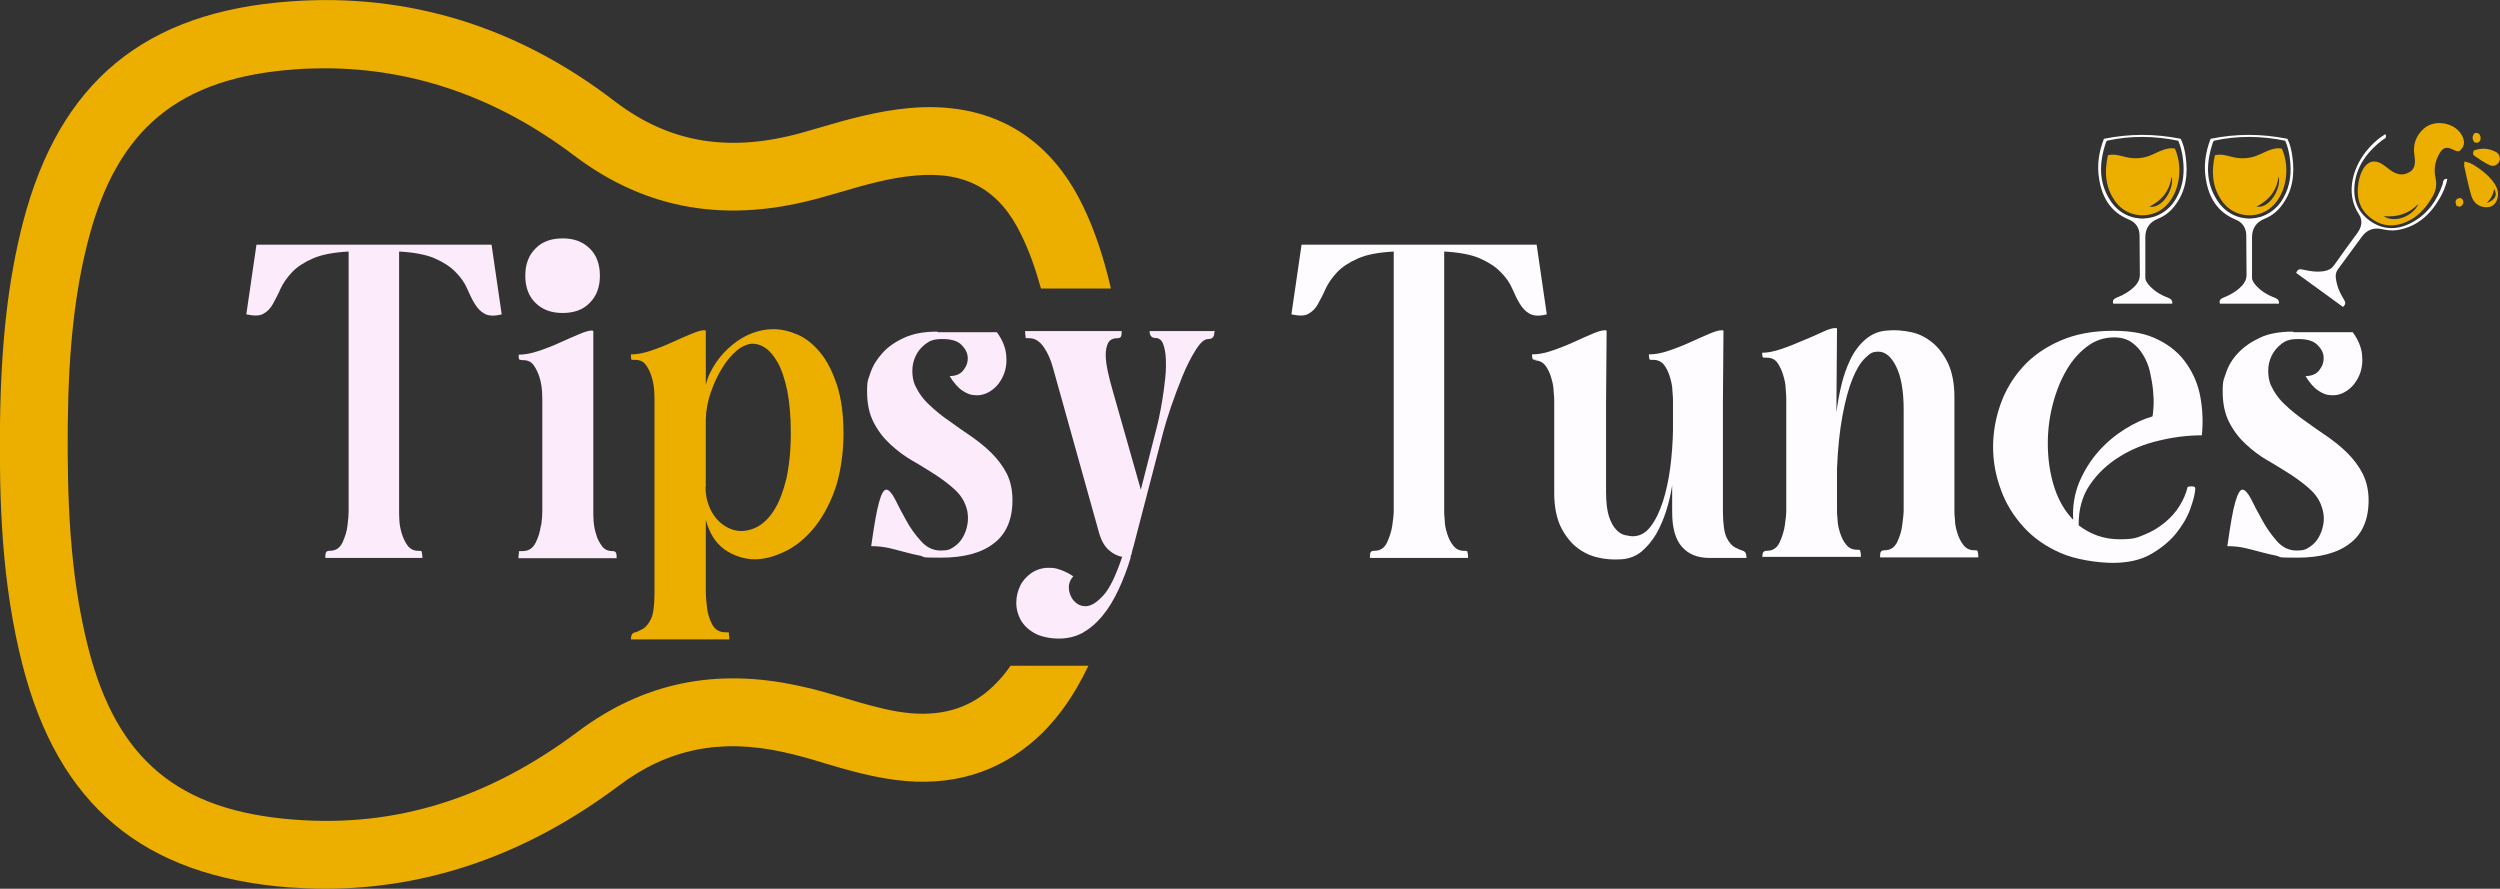 <svg xmlns="http://www.w3.org/2000/svg" id="b" viewBox="0 0 911.4 324"><rect x="0" y="0" width="911.4" height="324" fill="#333333" stroke="none"/><g id="c"><g><g><path d="M118.6,203.4c0-.8,0-1.4.2-1.9s.6-.7,1.4-.7c2.2,0,3.7-1,4.7-3.1.9-2,1.6-4.1,1.8-6.3.3-2.2.4-3.9.4-5.2v-94.5c-5.4.3-9.8,1.1-13,2.5-3.2,1.4-5.8,3.1-7.6,5s-3.2,3.9-4.2,6c-.9,2.1-1.9,3.9-2.8,5.6s-2.1,2.8-3.5,3.6c-1.4.8-3.5.8-6.2.2l3.7-25.4h85.7l3.7,25.4c-2.7.7-4.7.6-6.2-.2s-2.6-2-3.6-3.6-1.9-3.5-2.8-5.6-2.3-4.1-4.2-6c-1.8-1.9-4.4-3.6-7.6-5s-7.6-2.2-13-2.5v94.5c0,.8,0,2,.1,3.6s.4,3.2.9,4.8c.5,1.6,1.2,3.1,2.1,4.3.9,1.2,2.2,1.9,3.8,1.9s1.3.2,1.4.7c.1.4.2,1.1.2,1.9h-35.8,0Z" fill="#fbebfb"></path><g><path d="M197.2,191.5c-.3,2.2-.9,4.3-1.9,6.3s-2.5,3.1-4.7,3.1-1.3.2-1.4.7c-.1.4-.2,1.1-.2,1.9h35.8c0-.8,0-1.4-.2-1.9s-.6-.7-1.4-.7c-1.6,0-2.9-.6-3.8-1.9-.9-1.2-1.7-2.7-2.1-4.3-.5-1.6-.8-3.2-.9-4.8-.1-1.6-.1-2.8-.1-3.6v-65.2c.1-.4-.1-.6-.6-.6-.9,0-2.4.4-4.5,1.3s-4.5,1.9-7.1,3.1-5.2,2.2-7.9,3.1c-2.7.9-5.1,1.3-7.1,1.3,0,.8,0,1.3.1,1.6.1.2.6.4,1.5.4,1.7,0,3,.6,3.9,1.9s1.6,2.8,2.1,4.4c.5,1.7.8,3.4.9,5.1.1,1.7.1,2.9.1,3.7v40c0,1.3-.1,3-.4,5.2h0Z" fill="#fbebfb"></path><path d="M205.1,114.1c4.2,0,7.5-1.2,9.9-3.7,2.5-2.5,3.7-5.8,3.7-9.9s-1.2-7.5-3.7-9.9c-2.5-2.5-5.8-3.7-9.9-3.7s-7.5,1.2-9.9,3.7c-2.5,2.5-3.7,5.8-3.7,9.9s1.2,7.5,3.7,9.9c2.5,2.5,5.8,3.7,9.9,3.7Z" fill="#fbebfb"></path></g><path d="M341.9,121.1h21.5c2,2.7,3.1,5.4,3.4,8.1.3,2.7,0,5.2-.9,7.4-.9,2.2-2.2,4-4,5.4-1.8,1.4-3.7,2.1-5.8,2.1s-3.4-.5-5.1-1.6-3.3-2.9-4.8-5.4c2.2,0,3.9-.7,5-2.1s1.7-3,1.6-4.7c-.1-1.7-.9-3.2-2.3-4.6-1.4-1.4-3.7-2.1-6.9-2.1s-4.6.6-6.2,1.8c-1.6,1.2-2.8,2.7-3.6,4.4-.8,1.7-1.2,3.5-1.2,5.4s.3,3.6.9,5.1c1.3,2.8,3,5.2,5.3,7.3,2.2,2.1,4.6,4.1,7.3,5.9,2.6,1.9,5.3,3.8,8,5.6,2.7,1.9,5.2,3.9,7.4,6.1,2.2,2.2,4.1,4.7,5.5,7.4,1.4,2.8,2.1,6,2.1,9.8,0,7-2.3,12.3-6.8,15.7-4.5,3.5-10.9,5.2-19.2,5.2s-5.5-.2-7.6-.7c-2.1-.4-4-.9-5.9-1.4s-3.7-1-5.5-1.4-4-.7-6.5-.7c1.1-7.7,2-13.1,2.9-16.1.8-3,1.7-4.5,2.6-4.5s2,1.2,3.2,3.5c1.1,2.3,2.5,4.9,4,7.6,1.5,2.8,3.3,5.3,5.4,7.6,2,2.3,4.4,3.5,7.2,3.5s3.4-.4,4.8-1.3c1.4-.9,2.5-2.1,3.3-3.5.8-1.4,1.4-3,1.7-4.8s.2-3.4-.1-5c-.7-2.9-2.1-5.3-4.2-7.3-2.1-2-4.5-3.8-7.2-5.6-2.7-1.7-5.5-3.5-8.5-5.2s-5.6-3.7-8.1-6-4.5-4.9-6.1-8c-1.6-3.1-2.4-6.8-2.4-11.3s.5-4.4,1.3-7c.9-2.6,2.4-4.9,4.4-7.1s4.6-4,7.9-5.5,7.2-2.2,12-2.2h0Z" fill="#fbebfb"></path><path d="M442.7,121.1c0,1.7-.7,2.5-2.2,2.5s-2.9,1.3-4.6,4c-1.7,2.7-3.3,5.8-4.8,9.5-1.5,3.7-2.9,7.4-4.2,11.2-1.3,3.8-2.2,6.9-2.8,9.1l-10.9,41.9c-.2.6-.4,1.2-.5,1.8s-.2,1.1-.5,1.6v.6c-1.3,4.3-2.8,8.2-4.5,11.8s-3.6,6.8-5.8,9.4c-2.2,2.7-4.6,4.7-7.2,6.2-2.6,1.4-5.5,2.1-8.7,2.1s-6.6-.7-8.9-2-3.9-2.9-5-4.8c-1-1.9-1.6-3.9-1.6-6.2s.5-4.3,1.4-6.2,2.3-3.4,4.1-4.7c1.8-1.2,3.9-1.9,6.2-1.9s2.8.2,4.3.7,3.1,1.3,4.8,2.4c-.9.9-1.4,2-1.6,3.2-.1,1.2,0,2.4.5,3.6s1.1,2.1,2.1,2.9,2.1,1.2,3.4,1.2c2,0,4.1-1.3,6.5-3.9s4.6-7.3,6.9-14.1c-1.7-.3-3.3-1.1-4.8-2.4-1.5-1.3-2.7-3.3-3.5-5.9l-16.9-60.5c-.8-3-1.9-5.5-3.4-7.7-1.5-2.1-3.2-3.2-5.2-3.2s-1.3-.2-1.4-.7-.2-1.1-.2-1.9h35.2c0,.8,0,1.4-.2,1.9-.1.4-.6.7-1.4.7-1.6,0-2.7.6-3.3,1.7-.6,1.1-.9,2.6-.9,4.4,0,1.8.3,3.9.8,6.2s1.1,4.6,1.8,7l10.2,35.9,5.8-22.7c.2-.7.5-2,.9-3.9.4-1.9.8-4,1.2-6.5.4-2.4.7-4.9,1-7.6s.3-5,.2-7.2-.5-4-1-5.3-1.5-2.1-2.8-2.1-2.1-.8-2.1-2.5h23.8,0Z" fill="#fbebfb"></path><path d="M499.4,203.4c0-.8,0-1.4.2-1.9s.6-.7,1.4-.7c2.2,0,3.7-1,4.7-3.1.9-2,1.6-4.1,1.9-6.3.3-2.2.5-3.9.5-5.2v-94.5c-5.5.3-9.8,1.1-13,2.5-3.2,1.4-5.8,3.1-7.6,5s-3.2,3.9-4.2,6c-.9,2.1-1.9,3.9-2.8,5.6s-2.1,2.8-3.5,3.6c-1.4.8-3.5.8-6.2.2l3.7-25.4h85.7l3.7,25.4c-2.7.7-4.7.6-6.2-.2s-2.6-2-3.6-3.6-1.9-3.5-2.8-5.6-2.3-4.1-4.2-6c-1.8-1.9-4.4-3.6-7.6-5s-7.5-2.2-13-2.5v94.5c0,.8,0,2,.2,3.6,0,1.6.4,3.2.9,4.8.5,1.6,1.2,3.1,2.2,4.3.9,1.2,2.2,1.9,3.8,1.9s1.3.2,1.4.7c.2.4.2,1.1.2,1.9h-35.8,0Z" fill="#fefcff"></path><path d="M560.2,131.2c-.9,0-1.4-.1-1.5-.4,0-.2-.2-.8-.2-1.6,2.1,0,4.5-.4,7.1-1.3,2.7-.9,5.3-1.9,7.9-3.1s4.9-2.2,7-3.1,3.6-1.3,4.5-1.3.7.2.7.6l-.2,25.6v32.8c0,3.9.4,6.9,1.1,9s1.6,3.7,2.7,4.8,2.1,1.7,3.2,1.9c1.1.2,2,.4,2.7.4,2.6,0,4.8-1.2,6.5-3.5,1.8-2.3,3.3-5.4,4.5-9.1,1.2-3.7,2.1-7.9,2.7-12.4.6-4.6.9-9.1,1-13.5v-10.7c0-.8,0-2-.2-3.7,0-1.7-.4-3.4-.9-5.1-.5-1.7-1.2-3.2-2.1-4.4s-2.2-1.9-3.9-1.9-1.4-.1-1.5-.4c0-.2-.2-.8-.2-1.6,2.1,0,4.5-.4,7.1-1.3,2.7-.9,5.3-1.9,7.9-3.1s4.9-2.2,7-3.1,3.6-1.3,4.5-1.3.7.2.7.6l-.2,25.6v39.7c0,4.6.5,7.9,1.3,9.6s1.9,3,3,3.6c1.1.6,2.1,1,3,1.3s1.3,1.1,1.3,2.6h-13.5c-4.3,0-7.6-1.3-10-4-2.4-2.7-3.6-6.9-3.6-12.6v-9.9c-.5,3.2-1.2,6.3-2.2,9.4-1,3.1-2.2,5.9-3.7,8.5-1.5,2.5-3.3,4.6-5.3,6.3-2.1,1.7-4.5,2.6-7.3,2.8-3,.2-5.9,0-8.8-.7s-5.5-2-7.8-3.9c-2.3-1.9-4.2-4.5-5.7-7.6-1.4-3.2-2.2-7.1-2.2-11.9v-33.3c0-.8,0-2-.2-3.7,0-1.7-.4-3.4-.9-5.1-.5-1.7-1.2-3.2-2.1-4.4s-2.2-1.9-3.9-1.9h0Z" fill="#fefcff"></path><path d="M642.5,203.4c0-.8,0-1.4.2-1.9.2-.4.6-.7,1.4-.7,2.2,0,3.7-1,4.7-3.1.9-2,1.6-4.1,1.9-6.3.3-2.2.5-3.9.5-5.2v-40.6c0-.8,0-2-.2-3.7,0-1.7-.4-3.4-.9-5.1-.5-1.7-1.2-3.2-2.1-4.5-.9-1.3-2.2-1.9-3.9-1.9s-1.4-.1-1.5-.3-.2-.7-.2-1.5c2.1,0,4.5-.5,7.1-1.4,2.7-.9,5.3-2,7.9-3.1,2.6-1.1,5-2.1,7.1-3.1s3.6-1.4,4.5-1.4.7.2.7.6l-.2,25.5v4.6c.4-3.3,1-6.6,1.8-9.9.8-3.4,1.9-6.5,3.3-9.4,1.4-2.9,3.2-5.3,5.4-7.2s4.8-3.1,8-3.3c3-.3,5.9,0,8.8.6s5.5,2,7.8,3.9c2.3,1.9,4.2,4.5,5.7,7.7,1.4,3.2,2.2,7.2,2.2,11.9v41.4c0,.8,0,2,.2,3.6,0,1.6.4,3.2.9,4.8.5,1.6,1.2,3.1,2.2,4.3.9,1.2,2.2,1.9,3.8,1.9s1.3.2,1.4.7c.2.4.2,1.1.2,1.9h-35.8c0-.8,0-1.4.2-1.9.2-.4.6-.7,1.4-.7,2.2,0,3.7-1,4.7-3.1.9-2,1.6-4.1,1.8-6.3.3-2.2.5-3.9.5-5.2v-36.7c0-6.7-.9-11.9-2.7-15.6-1.8-3.7-4-5.5-6.5-5.5s-3.2.8-4.9,2.4c-1.7,1.6-3.2,4.2-4.6,7.6-1.4,3.5-2.6,7.9-3.6,13.3-1,5.4-1.7,11.8-2,19.2v15.1c0,.8,0,2,.2,3.6,0,1.6.4,3.2.9,4.8.5,1.6,1.2,3.1,2.2,4.3.9,1.2,2.2,1.9,3.8,1.9s1.3.2,1.4.7c.2.4.2,1.1.2,1.9h-35.8,0Z" fill="#fefcff"></path><path d="M757.8,191.5c4.4,3.4,9.3,5.1,14.9,5.1s6.3-.6,9.1-1.7,5.2-2.6,7.4-4.4,4-3.8,5.4-6.1c1.4-2.3,2.4-4.6,2.9-6.8.2-.2.7-.3,1.5-.3s1.2.2,1.3.6c0,2-.7,4.5-1.8,7.6-1.1,3.1-2.9,6.1-5.3,9.1-2.4,2.9-5.5,5.4-9.2,7.5s-8.4,3.1-13.8,3.1-13.6-1.2-19-3.6c-5.5-2.4-10-5.6-13.6-9.6s-6.4-8.5-8.2-13.6c-1.9-5.1-2.8-10.3-2.8-15.5s.9-10.4,2.7-15.5c1.8-5.1,4.5-9.6,8.1-13.6,3.6-4,8.2-7.2,13.7-9.6s11.9-3.6,19.2-3.6,12.3,1.1,16.6,3.3c4.4,2.2,7.8,5.1,10.3,8.8,2.5,3.6,4.2,7.7,5,12.2.8,4.6,1,9.2.5,13.8-5,0-10.1.6-15.5,1.9-5.3,1.2-10.2,3.2-14.5,5.9-4.4,2.7-8,6.1-10.8,10.2s-4.2,9.1-4.1,14.9h0ZM770.7,123c-3.8,0-7.2,1.2-10.2,3.6-3.1,2.4-5.7,5.6-7.8,9.5s-3.7,8.3-4.8,13.2-1.5,9.8-1.3,14.8c.2,4.9,1,9.6,2.5,14.1,1.5,4.4,3.7,8.2,6.7,11.3-.3-4.9.5-9.5,2.2-13.7,1.8-4.2,4.1-7.9,7-11.2s6.2-6,9.7-8.2,6.9-3.7,10-4.6c.2-.8.3-2.1.4-3.8s0-3.7-.2-5.8-.6-4.3-1.1-6.6-1.4-4.4-2.5-6.2c-1.1-1.9-2.5-3.4-4.2-4.6s-3.8-1.8-6.3-1.8h0Z" fill="#fefcff"></path><path d="M836.2,121.1h21.5c2,2.7,3.1,5.4,3.4,8.1.3,2.7,0,5.2-.9,7.4-.9,2.2-2.2,4-4,5.4-1.8,1.4-3.7,2.1-5.8,2.1s-3.4-.5-5.1-1.6-3.3-2.9-4.8-5.4c2.2,0,3.9-.7,5-2.1s1.7-3,1.6-4.7c0-1.7-.9-3.2-2.3-4.6-1.4-1.4-3.7-2.1-6.9-2.1s-4.7.6-6.2,1.8c-1.6,1.2-2.8,2.7-3.6,4.4-.8,1.7-1.2,3.5-1.2,5.4s.3,3.6.9,5.1c1.3,2.8,3,5.2,5.3,7.3,2.2,2.1,4.7,4.1,7.3,5.9,2.6,1.9,5.3,3.8,8,5.6,2.7,1.9,5.2,3.9,7.4,6.1s4.1,4.7,5.5,7.4c1.4,2.8,2.2,6,2.2,9.8,0,7-2.3,12.3-6.8,15.7-4.5,3.5-10.9,5.2-19.2,5.2s-5.5-.2-7.6-.7c-2.1-.4-4-.9-5.9-1.4s-3.7-1-5.5-1.4-4-.7-6.5-.7c1.1-7.7,2-13.1,2.9-16.1s1.7-4.5,2.6-4.5,2,1.2,3.2,3.5c1.1,2.3,2.5,4.9,4,7.6,1.5,2.8,3.3,5.3,5.3,7.6,2,2.3,4.4,3.5,7.2,3.5s3.4-.4,4.8-1.3c1.4-.9,2.5-2.1,3.3-3.5.8-1.4,1.4-3,1.7-4.8.3-1.7.2-3.4-.2-5-.7-2.9-2.1-5.3-4.2-7.3-2.1-2-4.5-3.8-7.2-5.6-2.7-1.7-5.5-3.5-8.5-5.2s-5.6-3.7-8.1-6-4.5-4.9-6.1-8c-1.6-3.1-2.4-6.8-2.4-11.3s.5-4.4,1.3-7c.9-2.6,2.3-4.9,4.4-7.1s4.7-4,7.9-5.5,7.2-2.2,12-2.2h0Z" fill="#fefcff"></path><path d="M230,233.2c0-1.5.4-2.4,1.3-2.6s1.9-.7,3-1.3,2.1-1.8,3-3.6c.9-1.8,1.3-5,1.3-9.6v-69.8c0-.8,0-2-.1-3.7-.1-1.7-.4-3.4-.9-5.1-.5-1.7-1.2-3.2-2.1-4.4-.9-1.3-2.2-1.9-3.9-1.9s-1.4-.1-1.5-.4c-.1-.2-.1-.8-.1-1.6,2.1,0,4.4-.4,7.1-1.3,2.7-.9,5.3-1.9,7.9-3.1s4.9-2.2,7.1-3.1,3.6-1.3,4.5-1.3.7.2.7.6v19.3c.7-3,2.1-5.7,3.8-8.2,1.7-2.5,3.7-4.6,5.9-6.4,2.2-1.8,4.5-3.2,7.1-4.2,2.6-1,5.2-1.5,7.9-1.5s5.8.7,8.8,2c3,1.3,5.7,3.5,8.2,6.5,2.5,3,4.5,7,6.1,11.8,1.6,4.9,2.4,10.8,2.4,17.8s-1.1,14.8-3.2,20.6c-2.1,5.8-4.8,10.5-8,14.3-3.2,3.7-6.7,6.5-10.5,8.2-3.8,1.8-7.3,2.7-10.7,2.7s-7.7-1.2-11-3.6-5.5-6-6.8-10.8v26.4c0,1.1.1,2.8.4,5.2.2,2.4.9,4.5,1.9,6.5,1,1.9,2.6,2.9,4.7,2.9s1.3.2,1.4.7.2,1.1.2,1.9h-35.8,0ZM257.2,177.5c0,2.4.4,4.6,1.1,6.5.7,2,1.7,3.7,2.9,5.1s2.6,2.5,4.2,3.3,3.3,1.2,5,1.2,4.2-.6,6.3-1.9c2.1-1.3,4.1-3.3,5.8-6.2,1.7-2.8,3.1-6.5,4.2-11.1,1-4.6,1.6-10.1,1.6-16.5s-.5-11.3-1.3-15.5c-.9-4.2-2-7.6-3.4-10.1-1.4-2.5-2.9-4.3-4.5-5.4-1.6-1.1-3.2-1.6-4.7-1.6s-3.8.8-5.8,2.5c-2,1.7-3.8,3.8-5.4,6.5-1.6,2.6-3,5.6-4.1,8.8s-1.7,6.5-1.8,9.8v24.7h0Z" fill="#ecaf00"></path></g><path d="M368.4,242.7c-2.6,3.8-5.5,6.9-8.6,9.5-8.7,7.1-19.4,9.4-32.6,7.2-6.3-1.1-12.6-2.9-19.2-4.9-5.4-1.6-11-3.3-16.9-4.5-30.3-6.6-56.6-1.1-80.4,16.7-32.6,24.4-66.4,35-103.5,32.1-42.2-3.2-64.6-21.9-75-62.5-7-27.4-7.7-55.5-7.5-81.7.3-27.6,2.6-48.3,7.5-67.2,10.5-40.5,33.1-59.1,75.3-62.1,3.6-.3,7.3-.4,10.8-.4,32.5,0,63.1,10.7,91,31.8,26.5,20,56.1,25,90.5,15.2l5.3-1.5c9.9-2.9,19.1-5.6,28.6-6.4,18.5-1.7,30.8,5.2,38.7,21.8,2.8,5.7,5.1,12.2,7.1,19.4h25.5c-2.6-11.2-5.9-21.3-10.2-30.1-12.5-26-34.4-38.3-63.3-35.7-11.9,1.1-22.8,4.2-33.3,7.3l-5.2,1.5c-26.8,7.6-48.7,4.1-68.8-11.2C188.6,9.6,148.7-2.6,105.9.5,52.7,4.3,21.7,29.9,8.4,81,3,102,.4,124.6,0,154.3c-.3,27.9.5,57.9,8.2,88.1,13.1,51.2,44,77,97.1,81.1,4.4.3,8.8.5,13.2.5,37.8,0,73.8-12.6,107-37.5,17.9-13.5,37.1-17.4,60.2-12.3,5,1.1,9.9,2.5,15.1,4.1,7,2.1,14.3,4.2,22.1,5.5,20.4,3.5,38-.7,52.4-12.4,9.4-7.6,16.3-17.8,21.5-28.7h-28.5,0Z" fill="#ecaf00"></path><g><path d="M830.8,110.7h-21.5c-.4-1.3.3-1.8,1.3-2.2,2.5-1,4.8-2.3,6.7-4.3,1.1-1.2,1.7-2.4,1.7-4.1-.1-4.7,0-9.5-.1-14.2,0-2.8-1.4-4.9-4-5.9-6.5-2.7-9.6-7.9-10.7-14.5-.9-5.1-.2-10,1.7-14.9,9.3-1.9,18.5-1.9,28,0,1,2,1.5,4.2,1.8,6.4.9,6.4.2,12.5-3.8,17.8-1.6,2.2-3.7,3.9-6.2,4.9-3.1,1.2-4.7,3.5-4.7,6.8,0,4.9,0,9.8,0,14.7,0,1.1.6,1.8,1.2,2.6,1.9,2.2,4.3,3.7,7,4.7,1,.4,1.8.9,1.6,2.3h0ZM807.1,51.4c0,0-.2.2-.3.3-2.5,7.4-2.9,14.7,1.6,21.5,5.9,9,18.5,8.5,23.9-.8,2.8-4.8,3.2-9.9,2.4-15.3-.3-2-.8-4-1.6-5.8-8.8-1.8-17.4-1.9-26,0h0Z" fill="#fefcff"></path><g><path d="M896.6,55.1c-1,.2-1.7-.3-2.4-.6-2.3-1.1-3.6-.8-4.9,1.5-1.6,2.8-2.1,5.8-1.4,8.9.5,2.4.2,4.5-1,6.6-2,3.5-4.5,6.6-8,8.6-4.8,2.6-9.6,3-14.2-.3-4.5-3.2-5.8-7.8-4.9-13.2.3-1.7.8-3.4,1.7-5,1.6-2.8,4.2-3.5,6.9-1.8,1,.7,2,1.4,3,2.2,2.2,1.6,4.5,2.2,6.9.8,2.5-1.4,2.2-3.9,1.9-6.2-.6-3.8.5-7.1,3.4-9.7,4.2-3.7,11.8-2.1,14.1,2.8,1,2.2.7,3.8-1.1,5.4h0ZM869,78.8c3.8,2.6,10.5.3,12.7-4.5-3.7,3.8-7.9,4.9-12.7,4.5Z" fill="#ecaf00"></path><path d="M854.3,112c-5.7-4.1-11.4-8.3-17.2-12.5.5-1.4,1.3-1.5,2.5-1.2,2.6.6,5.2,1,7.9.5,1.4-.3,2.5-.8,3.4-2.1,2.8-4,5.7-7.9,8.6-11.9,1.5-2.1,1.9-4.5.5-6.6-5.5-8.3-1.7-18.3,3.5-24.1,1.3-1.5,2.7-2.8,4.3-4,.6-.4,1.2-.8,1.8-1.2.8,1.4-.4,1.7-1,2.1-4.8,3.7-8.6,8.2-9.9,14.3-1.2,5.9,0,11.3,5,15,5,3.7,10.4,3.7,15.8.7,5.6-3.1,9-8,11-13.9.2-.7,0-2,1.7-1.9-.5,2.7-1.6,5.1-2.9,7.3-3.5,6-8.4,10.3-15.5,11.4-1.9.3-3.8,0-5.6-.4-2.9-.6-5.3.3-7.1,2.7-3,4-5.8,8-8.8,12-1.3,1.8-.7,3.6-.3,5.5.5,2,1.5,3.8,2.5,5.5.6.9.8,1.8-.4,2.7h0Z" fill="#fefcff"></path><path d="M898.3,58.9c2.4.3,4,1.5,5.7,2.7,2.1,1.5,4.1,3.3,5.5,5.5,1.3,2.1,1.7,4.4.4,6.6-1,1.6-2.5,2-4.2,1.8-2.6-.3-4.1-2-4.8-4.3-1-3.4-1.7-6.9-2.5-10.4-.1-.5,0-1,0-1.8h0ZM906.6,74c3.2-1.2,4-3,2.6-5.2-.2,2-1,3.5-2.6,5.2Z" fill="#ecaf00"></path><path d="M902,54.8c2.6-.9,5.3-.8,7.9.6,1.4.7,1.8,2.5,1.1,3.7-.9,1.4-2.2,1.7-3.6,1-1.8-.9-3.5-2-5.2-3.2-.7-.4-.8-1.1-.3-2.1h0Z" fill="#ecaf00"></path><path d="M902.2,48.5c1.3-.2,1.9.4,2.1,1.4.1.8,0,1.6-.8,2-.6.3-1.3.2-1.7-.4-.6-1.1-.5-2.1.4-3Z" fill="#ecaf00"></path><path d="M895.5,74.8c-.4-1-.5-1.9.5-2.4.6-.3,1.3-.3,1.7.3.5.6.5,1.3,0,2-.6.8-1.4.8-2.3.2h0Z" fill="#ecaf00"></path></g><path d="M807.4,56.6c2.2-.5,4,0,5.9.5,3.7,1,7.2.8,10.7-.9,1.7-.8,3.3-1.6,5.2-2,.9-.2,1.8-.2,2.7,0,3.2,7.3,1.5,16.6-3.8,21.3-5.2,4.6-13.4,3.8-17.6-1.6-4.1-5.3-4.4-11.2-3-17.5h0ZM822.6,75.3c4.8,1,9.2-6.8,8.1-11-.7,5.1-3.4,8.7-8.1,11Z" fill="#ecaf00"></path><path d="M791.9,110.7h-21.5c-.4-1.3.3-1.8,1.3-2.2,2.5-1,4.8-2.3,6.7-4.3,1.1-1.2,1.7-2.4,1.7-4.1-.1-4.7,0-9.5-.1-14.2,0-2.8-1.4-4.9-4-5.9-6.5-2.7-9.6-7.9-10.7-14.5-.9-5.1-.2-10,1.7-14.9,9.3-1.9,18.5-1.9,28,0,1,2,1.5,4.2,1.8,6.4.9,6.4.2,12.5-3.8,17.8-1.6,2.2-3.7,3.9-6.2,4.9-3.1,1.2-4.7,3.5-4.7,6.8,0,4.9,0,9.8,0,14.7,0,1.1.6,1.8,1.2,2.6,1.9,2.2,4.3,3.7,7,4.7,1,.4,1.8.9,1.6,2.3h0ZM768.1,51.4c0,0-.2.2-.3.3-2.5,7.4-2.9,14.7,1.6,21.5,5.9,9,18.5,8.5,23.9-.8,2.8-4.8,3.2-9.9,2.4-15.3-.3-2-.8-4-1.6-5.8-8.8-1.8-17.4-1.9-26,0h0Z" fill="#fefcff"></path><path d="M768.4,56.6c2.2-.5,4,0,5.9.5,3.7,1,7.2.8,10.7-.9,1.7-.8,3.3-1.6,5.2-2,.9-.2,1.8-.2,2.7,0,3.2,7.3,1.5,16.6-3.8,21.3-5.2,4.6-13.4,3.8-17.6-1.6-4.1-5.3-4.4-11.2-3-17.5h0ZM783.6,75.3c4.8,1,9.2-6.8,8.1-11-.7,5.1-3.4,8.7-8.1,11Z" fill="#ecaf00"></path></g></g></g></svg>